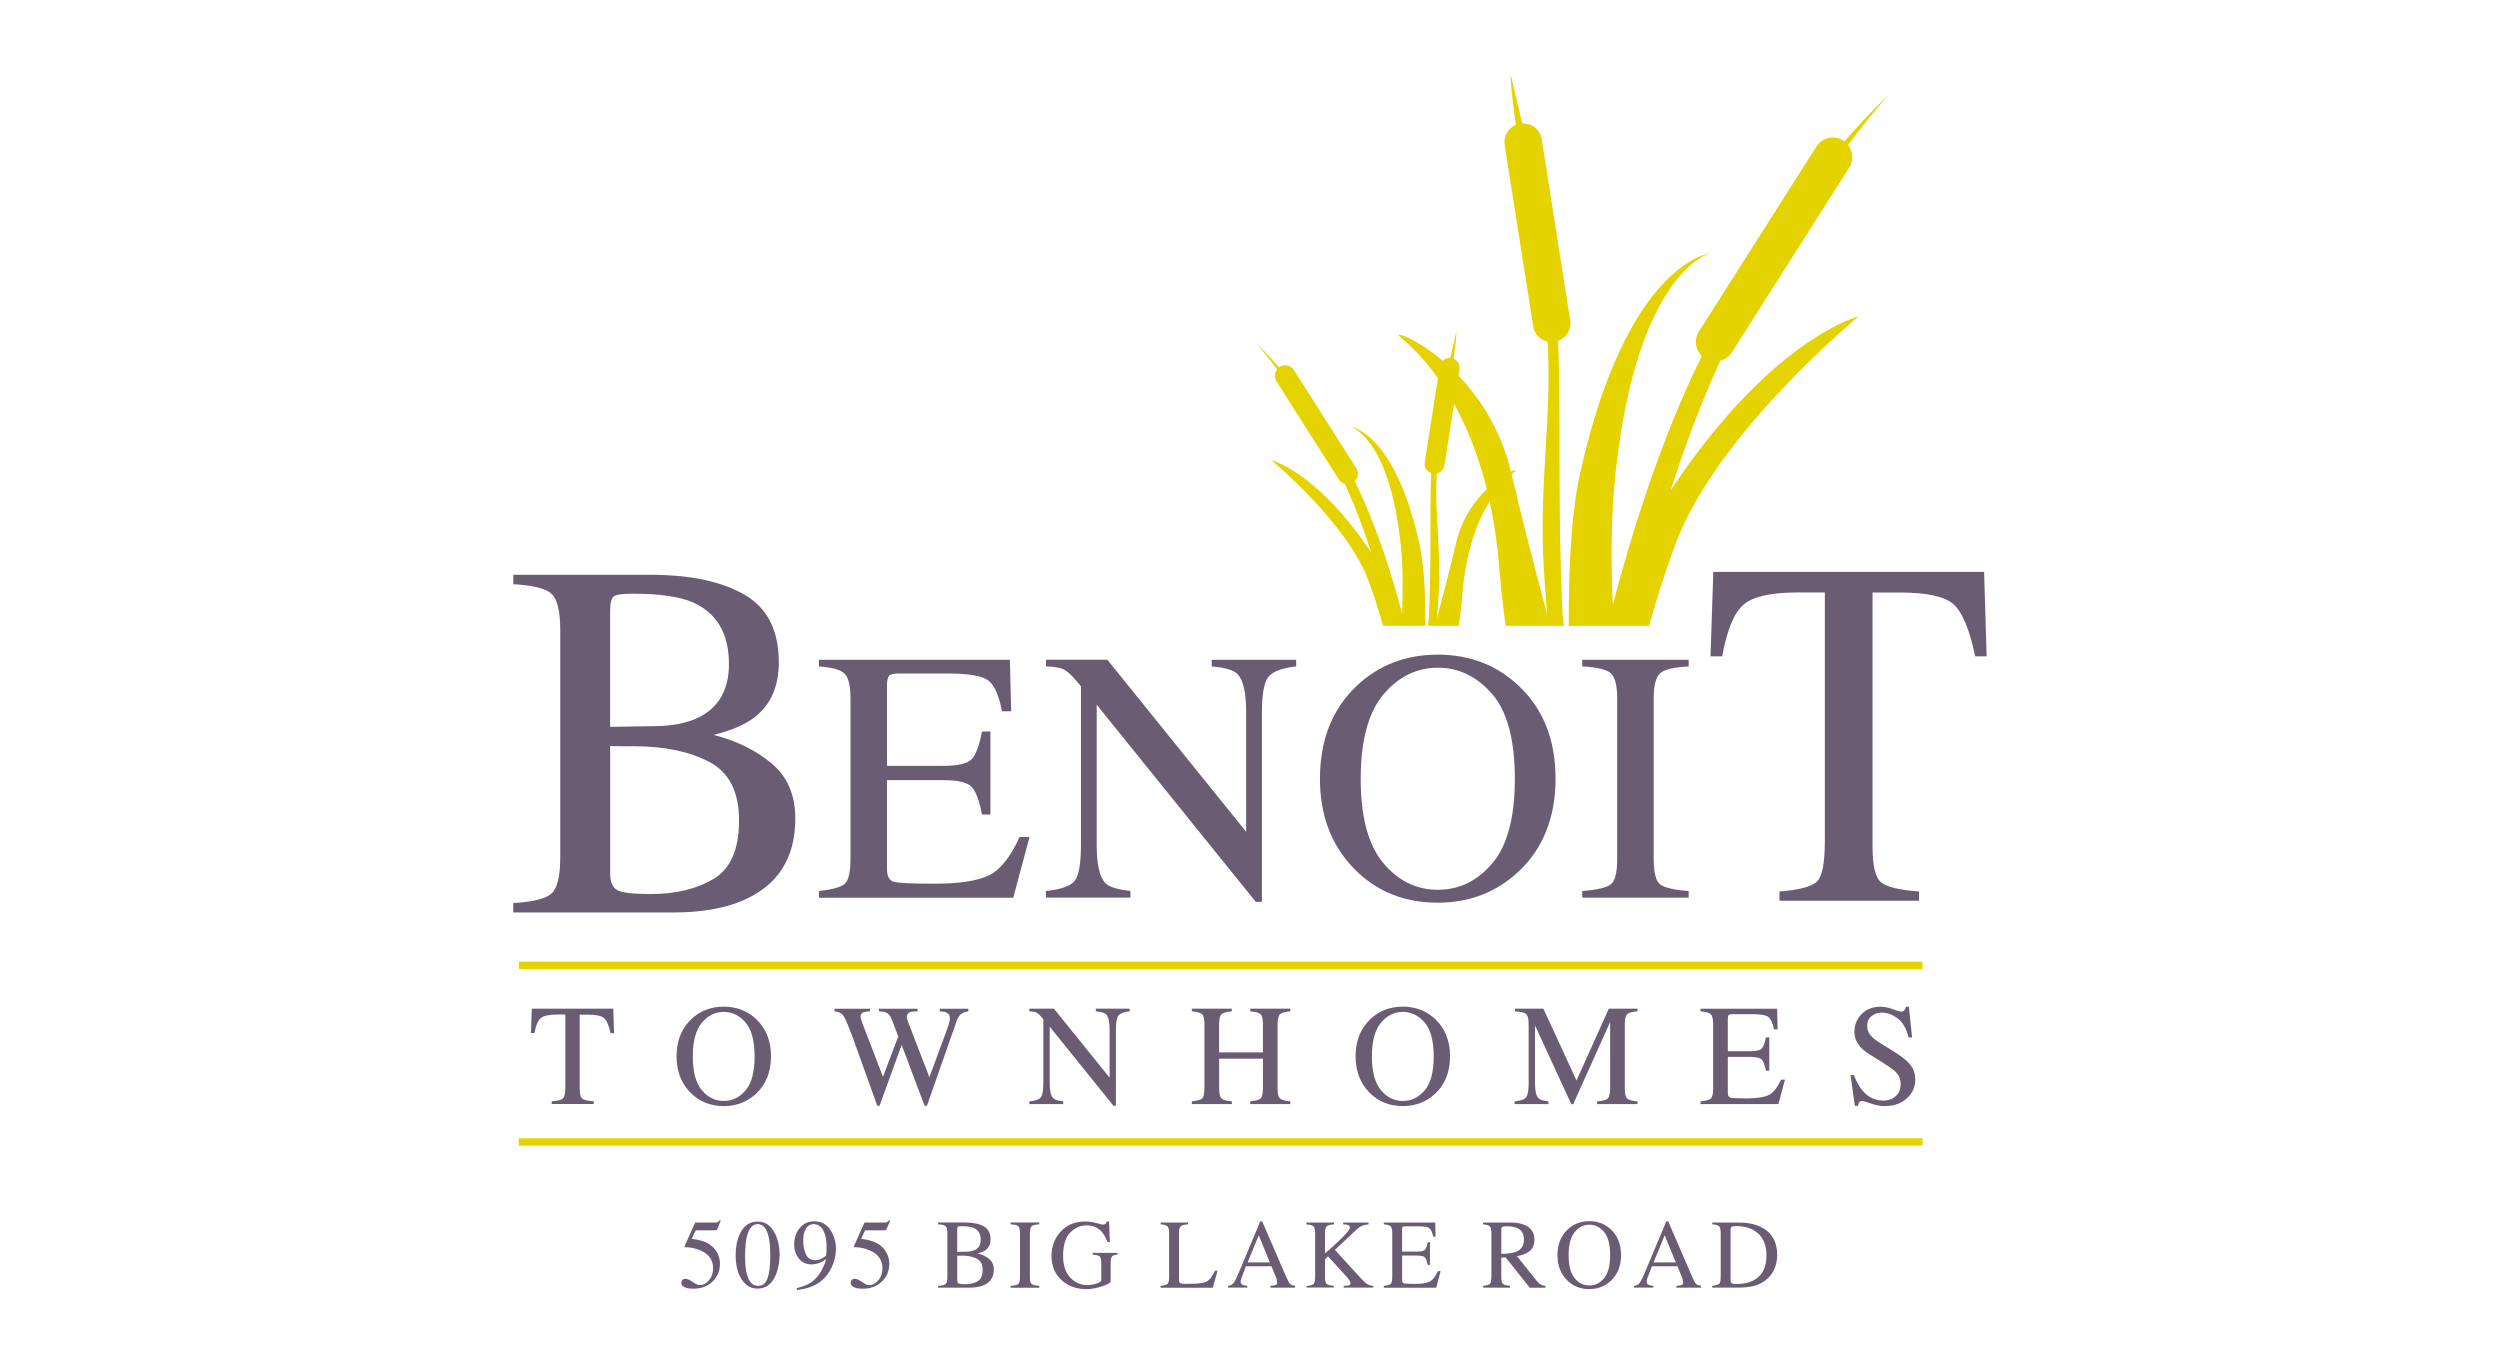 <?xml version="1.0" encoding="UTF-8"?>
<svg id="logos" xmlns="http://www.w3.org/2000/svg" viewBox="0 0 500 273">
  <defs>
    <style>
      .cls-1 {
        fill: #e5d300;
      }

      .cls-2 {
        fill: #6a5c72;
      }
    </style>
  </defs>
  <g>
    <path class="cls-1" d="M280.07,67.46c1.28,1,4.25,3.55,7.52,8.16l-2.65,16.88c-.15.95.43,1.81,1.3,2.13-.34,8.04.08,17.24-.48,28.97-.02.45-.09.99-.19,1.57h6.19c.28-1.88.53-4.01.73-6.5.69-8.65,3.08-14.56,5.44-18.43.86,3.95,1.52,8.32,1.91,13.14.36,4.46.8,8.36,1.3,11.79h11.66c-.14-.91-.25-1.77-.29-2.51-1.05-22.03-.25-39.37-.89-54.48,1.65-.59,2.71-2.28,2.43-4.07l-5.71-36.3c-.3-1.91-2.01-3.23-3.9-3.11-1.31-5.79-2.28-9.71-2.28-9.71,0,0-.31.34,1.01,9.99-1.54.65-2.51,2.27-2.24,3.99l5.71,36.3c.24,1.55,1.42,2.72,2.87,3.04.96,15.67-1.91,28.61-.66,46.89.19,2.77.38,5.3.57,7.67-2.43-9.14-5.22-19.93-7.1-28.04.26-.23.5-.43.66-.56.44-.34.06-.34-.79.05-2.06-8.49-6.27-14.79-10.49-19.19l.21-1.3c.14-.91-.38-1.74-1.19-2.09.71-5.15.54-5.34.54-5.34,0,0-.52,2.1-1.21,5.17-.58-.03-1.12.19-1.5.59-5.55-4.69-10.14-6.03-8.46-4.72ZM288.87,93.12l1.94-12.36c2.44,4.41,4.8,10.02,6.55,17.05-2.46,2.39-5.03,5.96-6.19,10.96-1,4.31-2.49,10.06-3.78,14.93.1-1.26.2-2.6.3-4.07.66-9.7-.84-16.59-.33-24.91.76-.18,1.37-.79,1.5-1.61Z"/>
    <path class="cls-1" d="M335.1,96.61c-.33.49-.66,1-.99,1.53.87-2.7,1.81-5.51,2.85-8.46,2.18-6.16,4.58-12.01,7.1-17.53.92-.24,1.75-.8,2.3-1.67l23.5-36.98c.91-1.43.76-3.23-.24-4.49,4.81-6.43,8.03-9.97,8.03-9.97,0,0-3.51,3.21-8.77,9.25-.08-.06-.14-.12-.22-.17-1.82-1.16-4.23-.62-5.38,1.2l-23.5,36.98c-1.01,1.59-.72,3.64.59,4.9-.11.23-.23.45-.34.68-7.82,15.97-13.58,34.31-17.47,49.1-.37-8.3-.38-17.43.49-25.78,4.3-41.24,19.1-44.58,19.1-44.58,0,0-16.73,1.64-26.15,44.13-1.85,8.35-2.3,20.06-2.25,30.43h16.07c1.33-4.84,3.04-10.34,5.28-16.38,8.17-22.09,36.64-45.52,36.64-45.52,0,0-16.74,4.07-36.64,33.34Z"/>
    <path class="cls-1" d="M255.28,76.24l12.48,19.64c.29.45.72.74,1.2.87,1.34,2.94,2.63,6.05,3.79,9.33.55,1.57,1.05,3.05,1.51,4.48-.17-.28-.34-.55-.52-.8-10.57-15.55-19.46-17.71-19.46-17.71,0,0,15.12,12.45,19.46,24.18,1.22,3.3,2.15,6.31,2.87,8.93h8.47c.04-5.56-.2-11.9-1.19-16.4-5-22.57-13.89-23.44-13.89-23.44,0,0,7.86,1.77,10.15,23.68.46,4.43.45,9.28.26,13.68-2.07-7.85-5.13-17.59-9.28-26.07-.07-.14-.14-.26-.2-.39.69-.67.87-1.73.33-2.57l-12.48-19.64c-.61-.97-1.89-1.25-2.86-.64-.05.03-.07.08-.11.11-2.79-3.2-4.66-4.93-4.66-4.93,0,0,1.72,1.9,4.27,5.31-.52.67-.61,1.61-.13,2.37Z"/>
  </g>
  <path class="cls-2" d="M102.66,180.61c3.94-.23,6.49-.87,7.65-1.91,1.16-1.04,1.74-3.46,1.74-7.26v-45.42c0-3.75-.58-6.17-1.74-7.25-1.16-1.08-3.71-1.72-7.65-1.92v-1.89h27.48c7.85,0,14.09,1.31,18.7,3.94,4.61,2.63,6.92,7.15,6.92,13.57,0,4.82-1.61,8.48-4.84,10.98-1.82,1.43-4.55,2.61-8.2,3.54,4.5,1.13,8.35,3.01,11.55,5.65,3.19,2.64,4.79,6.33,4.79,11.08,0,7.97-3.54,13.45-10.63,16.44-3.73,1.56-8.33,2.34-13.79,2.34h-31.99v-1.89ZM139.56,143.57c4.15-2,6.23-5.58,6.23-10.74,0-6.09-2.4-10.21-7.19-12.34-2.65-1.17-6.68-1.75-12.08-1.75-2.04,0-3.31.18-3.78.55s-.72,1.37-.72,3v23.08l9.35-.15c3.29-.07,6.02-.62,8.19-1.65ZM142.73,175.78c3.39-2.03,5.08-5.91,5.08-11.67s-1.98-9.62-5.94-11.72c-3.96-2.09-9.01-3.14-15.14-3.14h-2.85c-.4,0-1.01-.02-1.85-.05v25.42c0,1.76.48,2.9,1.44,3.42.96.51,3.18.77,6.66.77,5.01,0,9.22-1.01,12.6-3.04Z"/>
  <path class="cls-2" d="M163.78,178.2c2.65-.28,4.36-.75,5.14-1.41.78-.66,1.18-2.34,1.18-5.05v-31.99c0-2.55-.39-4.22-1.16-5-.77-.78-2.49-1.27-5.16-1.46v-1.33h38.2l.25,10.29h-1.83c-.61-3.17-1.52-5.22-2.74-6.15-1.22-.93-3.93-1.4-8.15-1.4h-9.79c-1.06,0-1.71.17-1.95.51-.24.34-.37.98-.37,1.91v16.05h11.1c3.07,0,5.02-.45,5.86-1.36s1.52-2.75,2.04-5.52h1.69v16.61h-1.69c-.54-2.79-1.23-4.63-2.07-5.53-.84-.9-2.79-1.35-5.83-1.35h-11.1v17.8c0,1.43.45,2.27,1.35,2.53.9.26,3.6.39,8.11.39,4.87,0,8.47-.53,10.79-1.6,2.32-1.07,4.41-3.65,6.26-7.74h2l-3.26,12.15h-38.87v-1.33Z"/>
  <path class="cls-2" d="M209.21,178.2c2.97-.3,4.88-.98,5.72-2.02s1.26-3.46,1.26-7.25v-31.68l-.98-1.16c-1.05-1.24-1.95-2-2.69-2.3-.74-.29-1.84-.46-3.32-.51v-1.33h12.27l27.76,34.41v-23.9c0-3.93-.58-6.49-1.76-7.67-.77-.77-2.48-1.27-5.13-1.5v-1.33h16.89v1.33c-2.74.28-4.56.95-5.48,2s-1.37,3.46-1.37,7.23v37.85h-1.23l-31.81-39.43v27.99c0,3.93.57,6.49,1.72,7.68.75.77,2.42,1.3,5.02,1.58v1.33h-16.89v-1.33Z"/>
  <path class="cls-2" d="M271.22,137.29c4.42-4.24,9.87-6.36,16.33-6.36s11.94,2.13,16.36,6.39c4.8,4.61,7.2,10.76,7.2,18.43s-2.48,14-7.44,18.61c-4.45,4.12-9.82,6.18-16.12,6.18-6.74,0-12.34-2.28-16.78-6.85-4.52-4.66-6.78-10.64-6.78-17.94,0-7.68,2.41-13.83,7.23-18.47ZM276.6,172.53c2.98,3.62,6.63,5.42,10.97,5.42s7.87-1.76,10.88-5.28c3.01-3.52,4.52-9.16,4.52-16.91s-1.52-13.51-4.57-16.99c-3.05-3.49-6.66-5.23-10.83-5.23s-7.96,1.81-10.95,5.43c-2.99,3.62-4.48,9.22-4.48,16.8s1.49,13.15,4.46,16.77Z"/>
  <path class="cls-2" d="M316.45,178.2c2.92-.21,4.82-.65,5.69-1.31.87-.66,1.3-2.38,1.3-5.15v-31.99c0-2.64-.43-4.35-1.3-5.11-.87-.76-2.76-1.21-5.69-1.35v-1.33h21.28v1.33c-2.93.14-4.82.59-5.69,1.35-.87.76-1.3,2.46-1.3,5.11v31.99c0,2.77.43,4.49,1.3,5.15.87.66,2.76,1.1,5.69,1.31v1.33h-21.28v-1.33Z"/>
  <path class="cls-2" d="M342.68,114.37h54.14l.51,16.89h-2.29c-1.12-5.31-2.55-8.76-4.28-10.36-1.73-1.6-5.37-2.4-10.92-2.4h-5.33v50.87c0,3.83.58,6.2,1.73,7.12,1.15.92,3.68,1.52,7.57,1.81v1.84h-27.91v-1.84c4.05-.32,6.58-1.01,7.57-2.08,1-1.06,1.5-3.73,1.5-8.02v-49.71h-5.38c-5.3,0-8.91.79-10.82,2.38-1.92,1.59-3.36,5.05-4.33,10.39h-2.34l.56-16.89Z"/>
  <g>
    <path class="cls-2" d="M106.36,201.74h16.3l.15,4.9h-.69c-.34-1.54-.77-2.54-1.29-3.01s-1.62-.7-3.29-.7h-1.6v14.75c0,1.11.17,1.8.52,2.06.35.27,1.11.44,2.28.52v.54h-8.4v-.54c1.22-.09,1.98-.29,2.28-.6s.45-1.08.45-2.33v-14.42h-1.62c-1.6,0-2.68.23-3.26.69-.58.46-1.01,1.46-1.3,3.01h-.7l.17-4.9Z"/>
    <path class="cls-2" d="M138.2,203.88c1.77-1.7,3.96-2.55,6.55-2.55s4.79.86,6.56,2.56c1.92,1.85,2.89,4.31,2.89,7.39s-1,5.61-2.98,7.46c-1.78,1.65-3.94,2.48-6.46,2.48-2.7,0-4.95-.91-6.73-2.75-1.81-1.87-2.72-4.26-2.72-7.19,0-3.08.97-5.55,2.9-7.4ZM140.35,218.01c1.19,1.45,2.66,2.18,4.4,2.18s3.15-.71,4.36-2.12c1.21-1.41,1.81-3.67,1.81-6.78s-.61-5.41-1.83-6.81c-1.22-1.4-2.67-2.1-4.34-2.1s-3.19.72-4.39,2.18c-1.2,1.45-1.8,3.69-1.8,6.74s.6,5.27,1.79,6.72Z"/>
    <path class="cls-2" d="M173.99,201.74v.53c-.57.02-.98.07-1.22.15-.43.16-.65.45-.65.87,0,.19.03.37.08.55.05.18.13.41.23.69l4.17,10.84,3.05-8.08-1.35-3.53c-.25-.64-.63-1.07-1.14-1.28-.3-.13-.76-.2-1.37-.21v-.53h7.72v.53c-.72,0-1.22.06-1.49.15-.43.16-.65.49-.65.99,0,.17.02.32.06.44.04.13.13.39.28.78l4.17,10.81,3.61-9.78c.21-.55.35-1.05.42-1.48.05-.24.07-.44.07-.59,0-.53-.25-.91-.76-1.11-.28-.12-.7-.19-1.27-.21v-.53h5.72v.53c-.52.08-.91.19-1.18.35-.49.27-.85.74-1.1,1.41l-3.02,8.6-1.16,3.32-1.83,5.21h-.45l-1.26-3.3-3.34-8.88-4.43,12.18h-.44l-2.15-5.97-2.43-6.76c-1-2.79-1.7-4.49-2.1-5.13s-1.02-.97-1.87-1.02v-.53h7.06Z"/>
    <path class="cls-2" d="M205.87,220.28c1.19-.12,1.96-.39,2.29-.81.34-.42.51-1.39.51-2.91v-12.7l-.39-.46c-.42-.5-.78-.8-1.08-.92-.3-.12-.74-.19-1.33-.21v-.53h4.92l11.13,13.79v-9.58c0-1.58-.24-2.6-.7-3.08-.31-.31-1-.51-2.06-.6v-.53h6.77v.53c-1.1.11-1.83.38-2.2.8s-.55,1.39-.55,2.9v15.18h-.49l-12.75-15.81v11.22c0,1.58.23,2.6.69,3.08.3.31.97.52,2.01.63v.54h-6.77v-.54Z"/>
    <path class="cls-2" d="M238.36,220.28c1.13-.12,1.83-.33,2.11-.62.28-.29.42-1.06.42-2.31v-12.49c0-1.03-.16-1.7-.47-2.01-.31-.31-1-.5-2.06-.58v-.53h8v.53c-1.05.08-1.74.27-2.06.58-.32.31-.48.98-.48,2.01v5.62h8.76v-5.62c0-1.03-.15-1.7-.46-2.01-.31-.31-1-.5-2.07-.58v-.53h8v.53c-1.06.08-1.75.27-2.06.58-.31.31-.47.98-.47,2.01v12.82c0,1.05.16,1.72.47,2.01.31.29,1,.49,2.06.58v.54h-8v-.54c1.14-.11,1.84-.32,2.12-.62.28-.3.42-1.07.42-2.31v-5.6h-8.76v5.94c0,1.05.16,1.72.48,2.02s1,.49,2.06.57v.54h-8v-.54Z"/>
    <path class="cls-2" d="M274.01,203.88c1.77-1.7,3.96-2.55,6.55-2.55s4.79.86,6.56,2.56c1.92,1.85,2.89,4.31,2.89,7.39s-1,5.61-2.98,7.46c-1.78,1.65-3.94,2.48-6.46,2.48-2.7,0-4.95-.91-6.73-2.75-1.81-1.87-2.72-4.26-2.72-7.19,0-3.08.97-5.55,2.9-7.4ZM276.17,218.01c1.19,1.45,2.66,2.18,4.4,2.18s3.15-.71,4.36-2.12c1.21-1.41,1.81-3.67,1.81-6.78s-.61-5.41-1.83-6.81c-1.22-1.4-2.67-2.1-4.34-2.1s-3.19.72-4.39,2.18c-1.2,1.45-1.8,3.69-1.8,6.74s.6,5.27,1.79,6.72Z"/>
    <path class="cls-2" d="M302.93,220.28c1.19-.12,1.96-.39,2.29-.81.34-.42.51-1.39.51-2.91v-11.7c0-1.04-.16-1.72-.49-2.03s-1.07-.5-2.24-.56v-.53h5.68l6.62,14.36,6.46-14.36h5.73v.53c-1.07.08-1.76.27-2.07.58s-.46.98-.46,2.01v12.82c0,1.05.15,1.72.46,2.02s1,.49,2.07.58v.54h-8.07v-.54c1.16-.09,1.89-.3,2.18-.63.29-.32.43-1.09.43-2.31v-12.94l-7.38,16.42h-.39l-7.26-15.74v11.49c0,1.58.23,2.6.69,3.08.3.31.97.52,2.01.63v.54h-6.77v-.54Z"/>
    <path class="cls-2" d="M340.1,220.28c1.06-.11,1.75-.3,2.06-.57.31-.27.47-.94.47-2.02v-12.82c0-1.02-.15-1.69-.46-2.01-.31-.31-1-.51-2.07-.58v-.53h15.32l.1,4.12h-.73c-.24-1.27-.61-2.09-1.1-2.47-.49-.37-1.58-.56-3.27-.56h-3.93c-.42,0-.68.07-.78.2s-.15.39-.15.77v6.43h4.45c1.23,0,2.01-.18,2.35-.55s.61-1.1.82-2.21h.68v6.66h-.68c-.22-1.12-.49-1.86-.83-2.22-.34-.36-1.12-.54-2.34-.54h-4.45v7.14c0,.57.18.91.54,1.01.36.1,1.45.15,3.25.15,1.95,0,3.4-.21,4.33-.64.93-.43,1.77-1.46,2.51-3.1h.8l-1.31,4.87h-15.58v-.54Z"/>
    <path class="cls-2" d="M370.78,215.01c.49,1.3,1.06,2.33,1.71,3.1,1.14,1.34,2.56,2.01,4.26,2.01.92,0,1.71-.29,2.38-.87.67-.58,1-1.39,1-2.43,0-.94-.34-1.76-1.01-2.45-.44-.44-1.37-1.1-2.78-1.99l-2.46-1.53c-.74-.47-1.33-.94-1.77-1.42-.82-.91-1.22-1.92-1.22-3.01,0-1.45.48-2.66,1.45-3.63.97-.97,2.25-1.45,3.84-1.45.66,0,1.45.16,2.37.49.92.32,1.45.49,1.58.49.36,0,.6-.08.74-.25.14-.17.24-.41.32-.72h.59l.63,6.14h-.69c-.47-1.85-1.22-3.14-2.26-3.87s-2.06-1.1-3.08-1.1c-.79,0-1.48.23-2.06.7-.59.46-.88,1.11-.88,1.94,0,.74.22,1.38.67,1.9.45.54,1.15,1.09,2.1,1.67l2.53,1.56c1.59.98,2.7,1.87,3.35,2.69.64.83.96,1.8.96,2.93,0,1.51-.57,2.77-1.71,3.79-1.14,1.01-2.6,1.52-4.37,1.52-.89,0-1.82-.17-2.79-.51-.97-.34-1.53-.51-1.67-.51-.34,0-.57.1-.68.31-.12.21-.2.43-.23.66h-.63l-.86-6.14h.66Z"/>
  </g>
  <g>
    <path class="cls-2" d="M138.55,256.4c.58.41,1.04.62,1.35.62.73,0,1.36-.32,1.91-.98.54-.65.81-1.45.81-2.4,0-1.66-.87-2.86-2.62-3.59-.97-.4-1.87-.6-2.7-.6-.14,0-.23,0-.26-.01-.04,0-.08-.04-.13-.1.01-.05.02-.1.03-.13,0-.03.02-.07.03-.1l2.06-4.6h4.06c.2,0,.36-.04.47-.1.11-.07.25-.2.43-.4l.15.14-.73,1.78c-.03.06-.09.1-.21.11-.11.01-.24.02-.37.02h-3.67l-.81,1.68c1.04.18,1.79.35,2.28.51.79.27,1.45.67,1.98,1.19.45.46.8.97,1.03,1.53.23.57.35,1.17.35,1.8,0,1.42-.5,2.6-1.49,3.55-1,.95-2.26,1.42-3.78,1.42-.62,0-1.12-.06-1.5-.18-.63-.2-.95-.55-.95-1.07,0-.19.07-.36.2-.51.14-.14.35-.22.63-.22.36,0,.83.21,1.42.62Z"/>
    <path class="cls-2" d="M154.96,246.62c.64,1.25.96,2.69.96,4.31,0,1.28-.2,2.48-.59,3.61-.74,2.12-2.02,3.18-3.84,3.18-1.24,0-2.27-.57-3.07-1.72-.86-1.22-1.29-2.89-1.29-4.99,0-1.65.29-3.08.86-4.27.78-1.62,1.97-2.43,3.58-2.43,1.45,0,2.58.77,3.38,2.32ZM153.53,255.63c.35-1.03.52-2.52.52-4.48,0-1.56-.1-2.8-.31-3.73-.39-1.73-1.12-2.6-2.2-2.6s-1.81.89-2.21,2.67c-.21.95-.31,2.2-.31,3.75,0,1.45.11,2.62.32,3.49.4,1.63,1.16,2.44,2.27,2.44.93,0,1.57-.52,1.91-1.55Z"/>
    <path class="cls-2" d="M166.05,245.97c.76,1.12,1.14,2.38,1.14,3.76,0,.97-.18,1.96-.54,2.97-.36,1.01-.88,1.9-1.57,2.69-.8.91-1.82,1.59-3.05,2.03-.69.25-1.56.44-2.6.58l-.1-.38c.66-.15,1.21-.32,1.64-.49.78-.32,1.41-.7,1.89-1.16.67-.65,1.21-1.37,1.61-2.17.4-.8.65-1.47.75-2.01l-.33.25c-.47.36-1.02.6-1.65.73-.33.08-.63.11-.9.11-1.08,0-1.93-.38-2.56-1.16-.63-.77-.94-1.69-.94-2.76,0-1.36.37-2.49,1.12-3.37.75-.88,1.71-1.33,2.87-1.33,1.39,0,2.46.56,3.22,1.69ZM164.44,251.66c.46-.24.72-.45.78-.61.03-.07.05-.3.07-.72.02-.41.03-.75.03-1,0-1.33-.22-2.42-.66-3.25-.44-.83-1.09-1.25-1.95-1.25-.62,0-1.12.29-1.5.86-.38.57-.57,1.42-.57,2.56,0,.94.18,1.8.54,2.6s1,1.19,1.94,1.19c.43,0,.87-.12,1.33-.37Z"/>
    <path class="cls-2" d="M172.42,256.4c.58.41,1.04.62,1.35.62.73,0,1.36-.32,1.91-.98.54-.65.81-1.45.81-2.4,0-1.66-.87-2.86-2.62-3.59-.97-.4-1.87-.6-2.7-.6-.14,0-.23,0-.26-.01-.04,0-.08-.04-.13-.1.01-.05.02-.1.03-.13,0-.03.02-.07.03-.1l2.06-4.6h4.06c.2,0,.36-.04.47-.1.11-.07.25-.2.43-.4l.15.14-.73,1.78c-.03.06-.09.1-.21.11-.11.01-.24.02-.37.02h-3.67l-.81,1.68c1.04.18,1.79.35,2.28.51.79.27,1.45.67,1.98,1.19.45.46.8.97,1.03,1.53.23.57.35,1.17.35,1.8,0,1.42-.5,2.6-1.49,3.55-1,.95-2.26,1.42-3.78,1.42-.62,0-1.12-.06-1.5-.18-.63-.2-.95-.55-.95-1.07,0-.19.07-.36.2-.51.14-.14.35-.22.63-.22.36,0,.83.21,1.42.62Z"/>
    <path class="cls-2" d="M187.62,257.17c.78-.04,1.28-.17,1.51-.37.23-.2.34-.67.34-1.4v-8.76c0-.72-.11-1.19-.34-1.4-.23-.21-.73-.33-1.51-.37v-.37h5.43c1.55,0,2.78.25,3.69.76.91.51,1.37,1.38,1.37,2.62,0,.93-.32,1.64-.96,2.12-.36.28-.9.5-1.62.68.89.22,1.65.58,2.28,1.09.63.51.95,1.22.95,2.14,0,1.54-.7,2.59-2.1,3.17-.74.3-1.65.45-2.73.45h-6.32v-.37ZM194.91,250.03c.82-.38,1.23-1.08,1.23-2.07,0-1.18-.47-1.97-1.42-2.38-.52-.22-1.32-.34-2.39-.34-.4,0-.65.04-.75.1-.09.07-.14.27-.14.58v4.45l1.85-.03c.65-.01,1.19-.12,1.62-.32ZM195.53,256.24c.67-.39,1-1.14,1-2.25s-.39-1.86-1.17-2.26c-.78-.4-1.78-.6-2.99-.6h-.56c-.08,0-.2,0-.36,0v4.9c0,.34.09.56.28.66s.63.15,1.32.15c.99,0,1.82-.2,2.49-.59Z"/>
    <path class="cls-2" d="M202.12,257.17c.79-.06,1.3-.18,1.53-.36.23-.18.35-.65.35-1.41v-8.76c0-.72-.12-1.19-.35-1.4-.23-.21-.74-.33-1.53-.37v-.37h5.74v.37c-.79.04-1.3.16-1.53.37-.23.21-.35.68-.35,1.4v8.76c0,.76.12,1.23.35,1.41.23.18.74.3,1.53.36v.37h-5.74v-.37Z"/>
    <path class="cls-2" d="M219.25,244.6c.73.21,1.14.32,1.25.32.28,0,.48-.06.59-.16s.22-.27.3-.47h.43l.15,4.14h-.44c-.4-.95-.81-1.67-1.23-2.13-.76-.82-1.76-1.23-2.98-1.23s-2.34.48-3.28,1.44-1.42,2.54-1.42,4.73c0,1.81.47,3.23,1.41,4.25.94,1.02,2.1,1.53,3.48,1.53.23,0,.51-.02.82-.07.32-.04.62-.12.9-.21.46-.15.75-.29.86-.4.11-.11.17-.28.17-.49v-3.14c0-.76-.11-1.23-.32-1.42-.21-.19-.67-.3-1.39-.35v-.37h4.94v.37c-.48.03-.8.11-.96.24-.27.21-.4.63-.4,1.27v3.88c0,.23-.56.54-1.67.92-1.11.38-2.19.58-3.22.58-1.89,0-3.49-.56-4.79-1.68-1.43-1.24-2.15-2.9-2.15-4.98,0-1.83.57-3.4,1.71-4.71,1.26-1.44,2.92-2.16,5-2.16.75,0,1.49.1,2.22.32Z"/>
    <path class="cls-2" d="M232.11,257.17c.71-.08,1.18-.21,1.39-.39.21-.18.32-.64.32-1.38v-8.76c0-.7-.1-1.16-.31-1.37-.21-.21-.67-.35-1.39-.4v-.37h5.47v.37c-.71.04-1.19.16-1.43.36-.24.2-.36.62-.36,1.28v9.46c0,.22.04.39.11.52s.23.2.48.24c.15.02.3.03.46.04.16,0,.46,0,.91,0,1.73,0,2.89-.14,3.5-.43.61-.29,1.19-1.03,1.76-2.21h.49l-.95,3.41h-10.44v-.37Z"/>
    <path class="cls-2" d="M245.61,257.54v-.37c.5-.06.87-.25,1.12-.57.25-.32.68-1.21,1.28-2.66l4.04-9.66h.39l4.83,11.16c.32.74.58,1.2.77,1.37.19.18.52.29.97.36v.37h-4.93v-.37c.57-.05.93-.11,1.1-.19.16-.07.25-.25.25-.54,0-.1-.03-.27-.09-.51-.06-.24-.15-.5-.27-.77l-.78-1.9h-5.11c-.5,1.29-.8,2.08-.9,2.36-.1.28-.15.51-.15.67,0,.33.13.56.4.69.16.08.47.13.93.17v.37h-3.84ZM253.97,252.48l-2.22-5.42-2.23,5.42h4.46Z"/>
    <path class="cls-2" d="M261.28,257.2c.79-.07,1.28-.21,1.47-.43.19-.22.28-.75.28-1.58v-8.54c0-.71-.11-1.17-.32-1.38-.21-.21-.69-.34-1.43-.39v-.37h5.52v.37c-.76.04-1.25.17-1.47.38-.22.22-.33.68-.33,1.38v4.04c1.19-1.03,2.17-1.91,2.93-2.64,1.36-1.31,2.04-2.15,2.04-2.52,0-.26-.12-.44-.35-.52-.23-.08-.56-.13-.98-.13v-.37h5.08v.37c-.62.06-1.11.18-1.47.36-.36.18-.85.58-1.48,1.18l-3.79,3.56,4.62,5.07c.84.91,1.41,1.48,1.72,1.7.3.23.75.37,1.34.44v.34h-5.93v-.34c.54-.02.9-.06,1.09-.13s.28-.2.28-.4c0-.11-.06-.28-.18-.5-.12-.22-.32-.48-.58-.78l-3.74-4.1-.6.56v3.56c0,.73.11,1.2.33,1.39.22.2.69.32,1.43.39v.34h-5.47v-.34Z"/>
    <path class="cls-2" d="M276.74,257.17c.71-.08,1.18-.21,1.39-.39.21-.18.32-.64.32-1.38v-8.76c0-.7-.1-1.16-.31-1.37-.21-.21-.67-.35-1.39-.4v-.37h10.3l.07,2.82h-.49c-.16-.87-.41-1.43-.74-1.68-.33-.26-1.06-.38-2.2-.38h-2.64c-.28,0-.46.05-.53.14-.07.09-.1.27-.1.52v4.4h2.99c.83,0,1.35-.12,1.58-.37.23-.25.41-.75.55-1.51h.45v4.55h-.45c-.15-.76-.33-1.27-.56-1.51-.23-.25-.75-.37-1.57-.37h-2.99v4.87c0,.39.12.62.37.69.24.07.97.11,2.19.11,1.31,0,2.29-.15,2.91-.44.63-.29,1.19-1,1.69-2.12h.54l-.88,3.33h-10.48v-.37Z"/>
    <path class="cls-2" d="M296.62,257.17c.74-.07,1.21-.22,1.39-.44.18-.22.27-.74.27-1.56v-8.53c0-.69-.1-1.15-.31-1.36s-.66-.35-1.36-.41v-.37h5.37c1.12,0,2.05.14,2.79.43,1.41.54,2.12,1.55,2.12,3,0,.98-.31,1.73-.94,2.26s-1.48.87-2.56,1.04l4,5c.25.3.49.53.74.67.25.14.56.23.95.27v.37h-3.12l-4.85-6.07-.85.05v3.88c0,.73.11,1.19.33,1.38.22.2.69.32,1.43.39v.37h-5.39v-.37ZM303.25,250.35c1.03-.43,1.54-1.24,1.54-2.42s-.46-1.92-1.38-2.33c-.49-.22-1.15-.34-1.96-.34-.55,0-.88.04-1.01.12s-.18.27-.18.56v4.85c1.4-.05,2.39-.2,2.99-.44Z"/>
    <path class="cls-2" d="M313.46,245.97c1.19-1.16,2.66-1.74,4.4-1.74s3.22.58,4.41,1.75c1.29,1.26,1.94,2.95,1.94,5.05s-.67,3.83-2.01,5.1c-1.2,1.13-2.65,1.69-4.35,1.69-1.82,0-3.33-.62-4.53-1.87-1.22-1.28-1.83-2.91-1.83-4.91,0-2.1.65-3.79,1.95-5.06ZM314.91,255.62c.8.99,1.79,1.48,2.96,1.48s2.12-.48,2.94-1.45c.81-.97,1.22-2.51,1.22-4.63s-.41-3.7-1.23-4.65c-.82-.95-1.8-1.43-2.92-1.43s-2.15.49-2.95,1.49c-.81.99-1.21,2.52-1.21,4.6s.4,3.6,1.2,4.59Z"/>
    <path class="cls-2" d="M326.81,257.54v-.37c.5-.06.87-.25,1.12-.57.25-.32.68-1.21,1.28-2.66l4.04-9.66h.39l4.83,11.16c.32.74.58,1.2.77,1.37.19.18.52.29.97.36v.37h-4.93v-.37c.57-.05.93-.11,1.1-.19.16-.07.25-.25.25-.54,0-.1-.03-.27-.09-.51-.06-.24-.15-.5-.27-.77l-.78-1.9h-5.11c-.5,1.29-.8,2.08-.9,2.36-.1.28-.15.51-.15.67,0,.33.13.56.4.69.16.08.47.13.93.17v.37h-3.84ZM335.16,252.48l-2.22-5.42-2.23,5.42h4.46Z"/>
    <path class="cls-2" d="M342.44,257.17c.71-.08,1.17-.21,1.38-.39s.32-.64.32-1.38v-8.76c0-.72-.1-1.18-.31-1.39s-.67-.33-1.39-.38v-.37h5.23c1.76,0,3.25.29,4.47.88,2.2,1.06,3.3,2.95,3.3,5.67,0,.98-.2,1.91-.59,2.8-.39.88-.99,1.63-1.79,2.24-.51.38-1.03.68-1.57.87-.99.37-2.21.56-3.66.56h-5.39v-.37ZM346.34,256.65c.15.1.47.15.96.15,1.52,0,2.76-.31,3.74-.91,1.5-.94,2.25-2.54,2.25-4.8,0-2.02-.62-3.54-1.86-4.56-1.06-.87-2.47-1.31-4.21-1.31-.44,0-.73.05-.88.15-.15.1-.23.31-.23.63v10.02c0,.32.08.53.23.63Z"/>
  </g>
  <rect class="cls-1" x="103.77" y="192.32" width="280.73" height="1.49"/>
  <rect class="cls-1" x="103.77" y="227.65" width="280.73" height="1.49"/>
</svg>